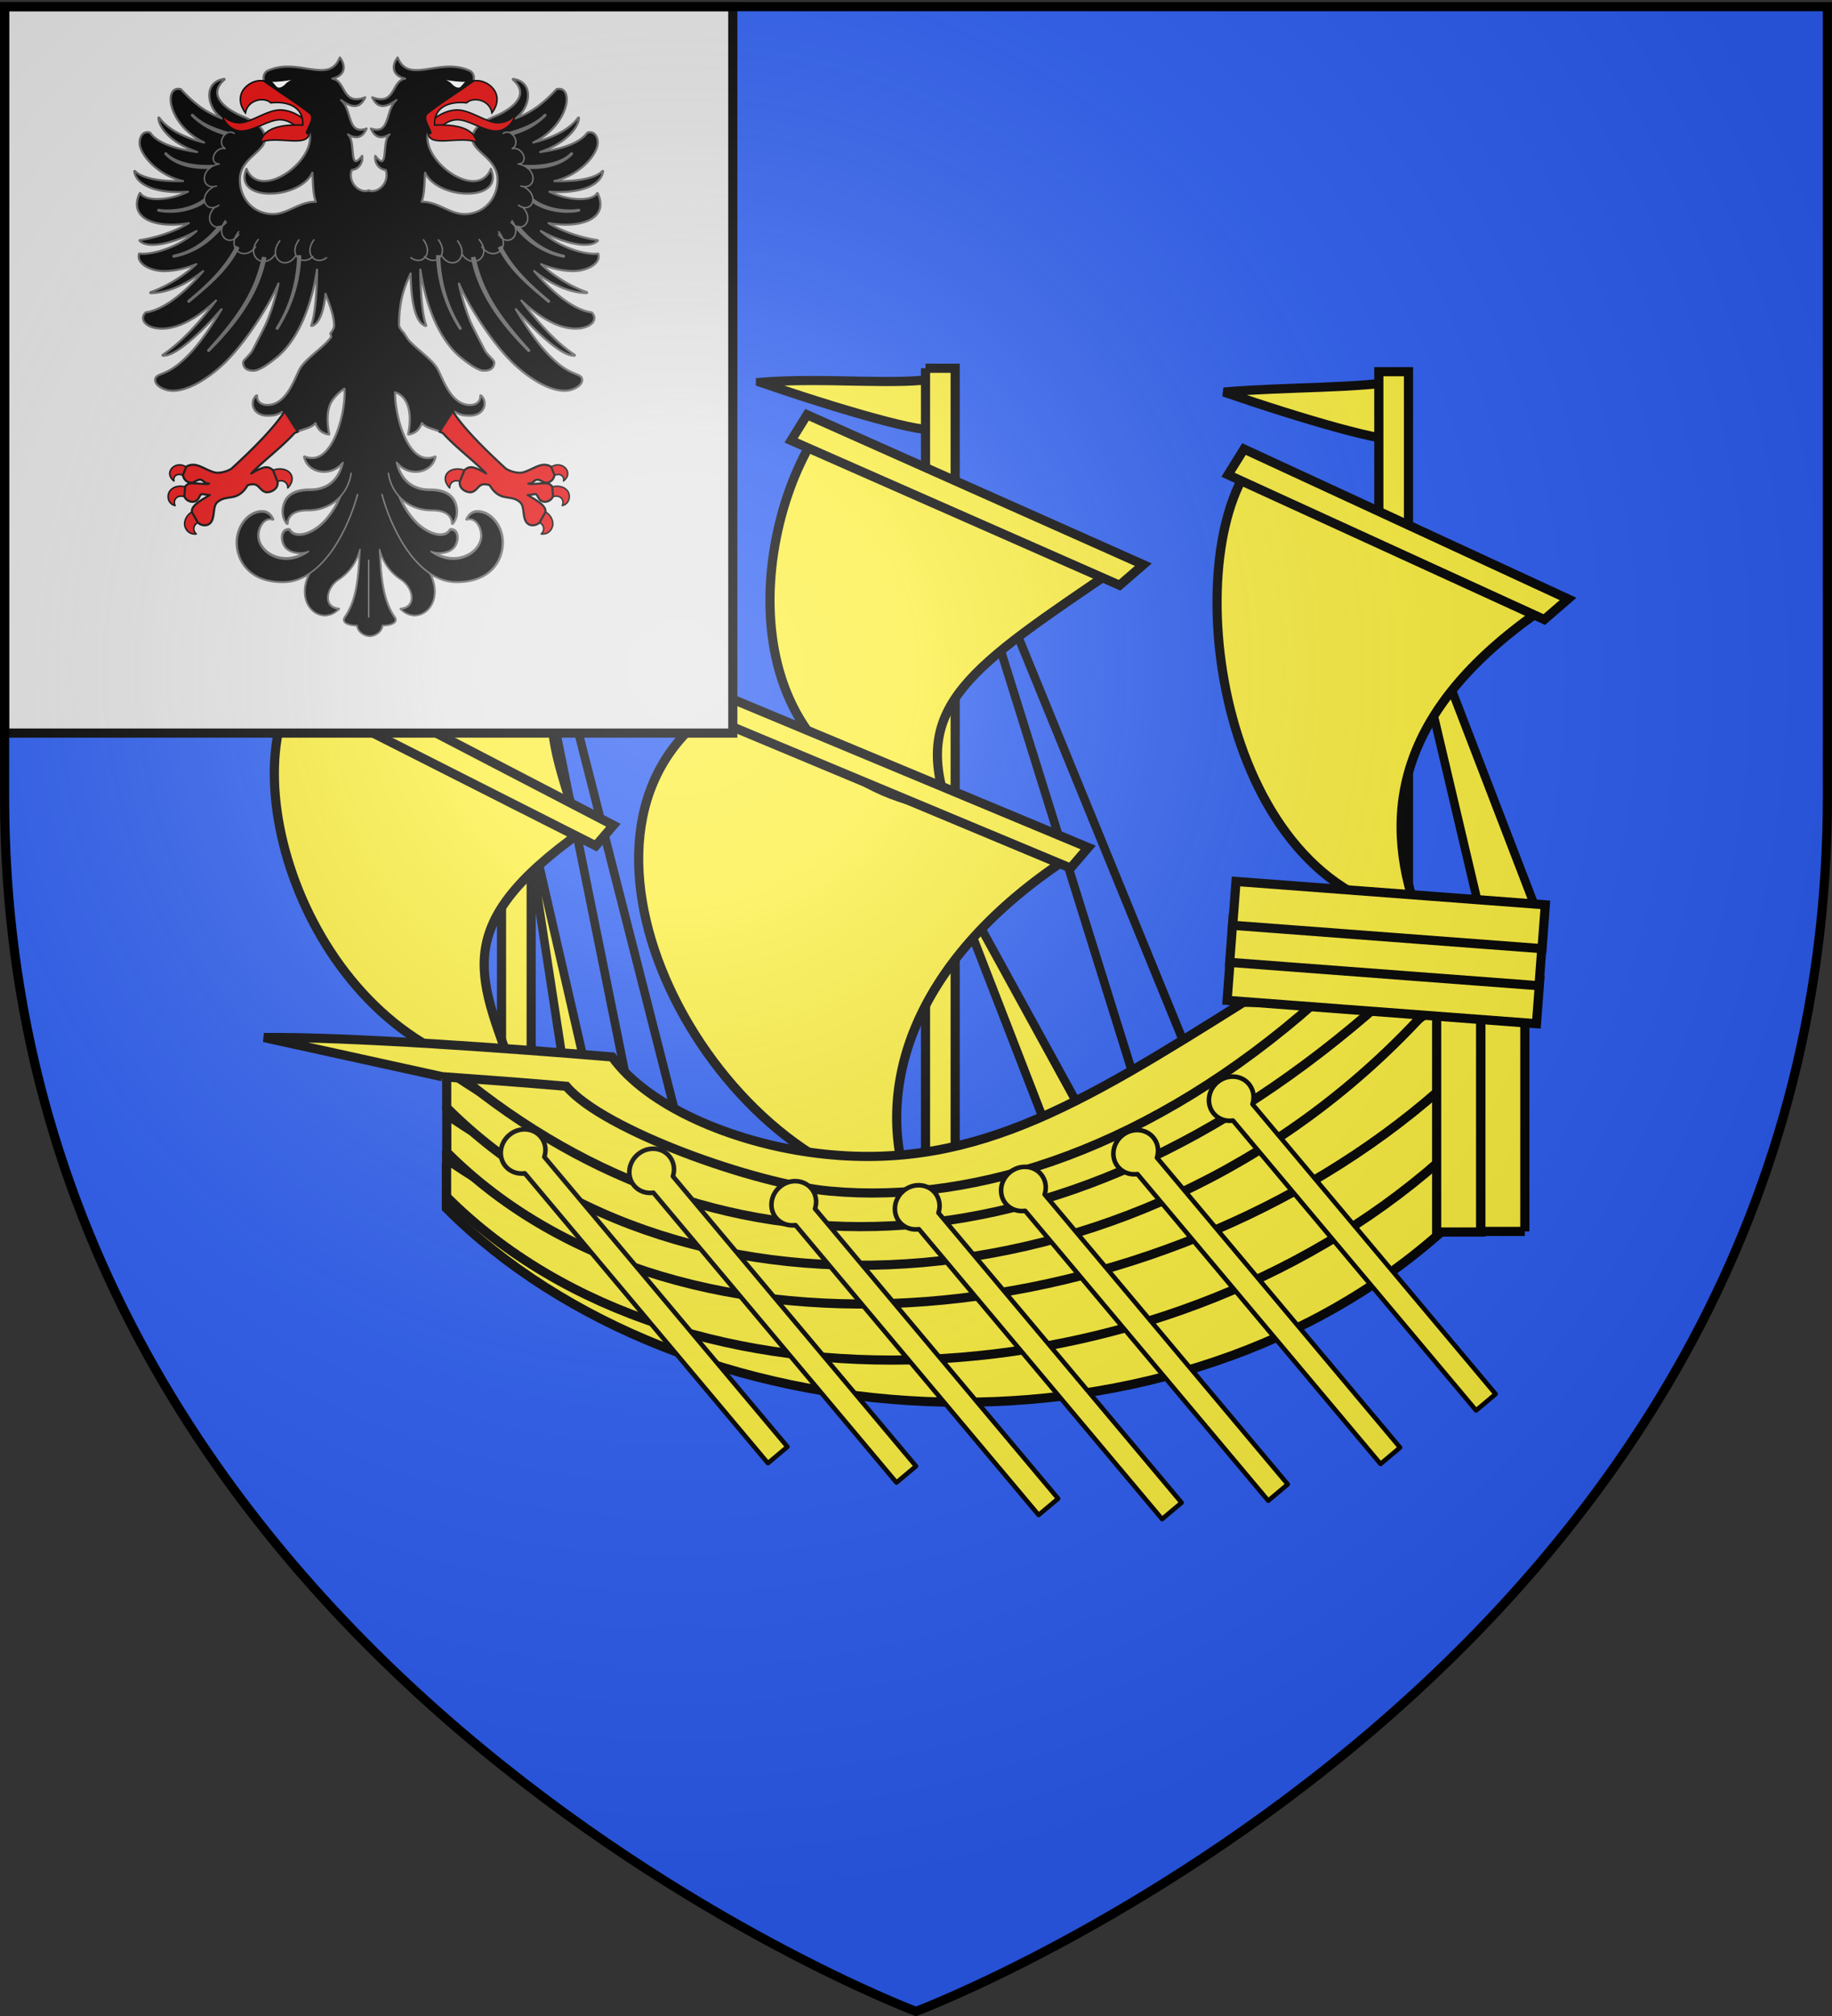 <svg xmlns="http://www.w3.org/2000/svg" xmlns:xlink="http://www.w3.org/1999/xlink" width="600" height="660" version="1.0"><rect width="100%" height="100%" fill="#333333" stroke="none"/><defs><linearGradient id="b"><stop offset="0" style="stop-color:#fff;stop-opacity:.314"/><stop offset=".19" style="stop-color:#fff;stop-opacity:.251"/><stop offset=".6" style="stop-color:#6b6b6b;stop-opacity:.125"/><stop offset="1" style="stop-color:#000;stop-opacity:.125"/></linearGradient><linearGradient id="a"><stop offset="0" style="stop-color:#fd0000;stop-opacity:1"/><stop offset=".5" style="stop-color:#e77275;stop-opacity:.659"/><stop offset="1" style="stop-color:#000;stop-opacity:.323"/></linearGradient><radialGradient xlink:href="#b" id="c" cx="221.445" cy="226.331" r="300" fx="221.445" fy="226.331" gradientTransform="matrix(1.353 0 0 1.349 -77.63 -85.747)" gradientUnits="userSpaceOnUse"/></defs><g style="display:inline"><path d="M300 658.5s298.5-112.32 298.5-397.772V2.176H1.5v258.552C1.5 546.18 300 658.5 300 658.5z" style="fill:#2b5df2;fill-opacity:1;fill-rule:evenodd;stroke:none;stroke-width:1px;stroke-linecap:butt;stroke-linejoin:miter;stroke-opacity:1"/><g style="fill:#fcef3c"><path d="m380.947 213.006 76.19 186.508m-72.222-163.492 53.968 173.016m127.778-67.46-47.619-123.81 29.365 124.603M234.121 209.038l53.175 208.73m-30.952-20.635-22.223-96.825 14.286 92.857m173.016 21.429-49.206-89.683 34.127 88.095" style="fill:#fcef3c;fill-rule:evenodd;stroke:#000;stroke-width:2.8;stroke-linecap:butt;stroke-linejoin:miter;stroke-miterlimit:4;stroke-opacity:1" transform="translate(-63.925 -44.782)"/><path d="m230.947 209.832 40.476 200" style="fill:#fcef3c;fill-rule:evenodd;stroke:#000;stroke-width:2.8;stroke-linecap:butt;stroke-linejoin:miter;stroke-miterlimit:4;stroke-dasharray:none;stroke-opacity:1" transform="translate(-63.925 -44.782)"/><path d="M176.35 171.68c21.125-1.765 43.037-1.138 56.433-3.835 3.323 1.607 1.782 15.815 1.183 18.957-2.254 2.442-32.49-6.459-57.616-15.121z" style="fill:#fcef3c;fill-opacity:1;fill-rule:evenodd;stroke:#000;stroke-width:3;stroke-linecap:butt;stroke-linejoin:miter;stroke-miterlimit:4;stroke-dasharray:none;stroke-opacity:1" transform="translate(-63.925 -44.782)"/><path d="M228.174 164.782v260.724h9.714V164.782h-9.714zM312.983 169.953c21.125-1.765 45.418 1.242 58.813-1.454 3.324 1.607-.599 13.434-1.198 16.576-2.254 2.442-32.49-6.459-57.615-15.121z" style="fill:#fcef3c;fill-opacity:1;fill-rule:evenodd;stroke:#000;stroke-width:3;stroke-linecap:butt;stroke-linejoin:miter;stroke-miterlimit:4;stroke-dasharray:none;stroke-opacity:1;display:inline" transform="translate(-63.925 -44.782)"/><path d="M367.04 165.343v260.724h9.714V165.343h-9.714zM464.738 173.128c21.125-1.766 44.625-1.139 58.02-3.835 3.323 1.607.195 15.814-.405 18.957-2.253 2.442-32.49-6.46-57.615-15.122z" style="fill:#fcef3c;fill-opacity:1;fill-rule:evenodd;stroke:#000;stroke-width:3;stroke-linecap:butt;stroke-linejoin:miter;stroke-miterlimit:4;stroke-dasharray:none;stroke-opacity:1;display:inline" transform="translate(-63.925 -44.782)"/><path d="M515.506 166.465V427.19h9.714V166.465h-9.714z" style="fill:#fcef3c;fill-opacity:1;fill-rule:evenodd;stroke:#000;stroke-width:3;stroke-linecap:butt;stroke-linejoin:miter;stroke-miterlimit:4;stroke-dasharray:none;stroke-opacity:1;display:inline" transform="translate(-63.925 -44.782)"/><path d="M162.14 267.481c-24.168 33.201 5.48 120.745 70.332 129.451-12.193-33.822-22.007-50.168 26.404-82.988l-96.737-46.463zm26.5-84.899c-25.622 32.092.099 120.869 64.498 132.454-10.674-34.332-19.75-51.098 30.073-81.73l-94.572-50.724zm144.697 1.443c-24.167 33.201-32.68 115.133 41.15 125.523-12.192-33.823 7.176-46.24 55.586-79.06l-96.736-46.463zm-36.19 93.431c-58.4 41.058-.13 148.804 64.721 157.51-12.192-33.822 1.003-74.86 49.413-107.68l-114.133-49.83zm176.489-80.62c-24.167 33.202-10.233 138.703 54.618 147.41-12.192-33.823-6.292-68.127 42.118-100.947l-96.736-46.463z" style="fill:#fcef3c;fill-opacity:1;fill-rule:evenodd;stroke:#000;stroke-width:3;stroke-linecap:butt;stroke-linejoin:miter;stroke-miterlimit:4;stroke-opacity:1;display:inline" transform="translate(-63.925 -44.782)"/><path d="m157.464 270.286 101.576 51.399 5.785-6.735-102.138-53.081-5.224 8.417zm23.009-80.985L282.049 234.7l5.785-6.734-102.138-47.082-5.223 8.418zm142.543-.316 107.577 47.398 7.785-6.734-110.138-49.082-5.224 8.418zm-34.233 87.475 125.75 52.52 5.785-6.734-124.627-51.96-6.908 6.174zm177.338-76.251 103.577 47.398 7.785-6.734-106.138-49.082-5.224 8.418z" style="fill:#fcef3c;fill-opacity:1;fill-rule:evenodd;stroke:#000;stroke-width:3;stroke-linecap:butt;stroke-linejoin:miter;stroke-miterlimit:4;stroke-opacity:1;display:inline" transform="translate(-63.925 -44.782)"/><path d="M210.127 440.343c76.892 76.933 233.422 88.942 325.032 8.468v-25.536c-107.737 63.628-199.153 89.391-325.032 4.817v12.25z" style="fill:#fcef3c;fill-opacity:1;fill-rule:evenodd;stroke:#000;stroke-width:3;stroke-linecap:butt;stroke-linejoin:miter;stroke-miterlimit:4;stroke-dasharray:none;stroke-opacity:1;display:inline" transform="translate(-63.925 -44.782)"/><path d="M210.186 436.565c76.892 76.933 233.438 68.942 325.047-11.531v-25.536c-107.736 63.627-199.168 109.39-325.047 24.817v12.25z" style="fill:#fcef3c;fill-opacity:1;fill-rule:evenodd;stroke:#000;stroke-width:3;stroke-linecap:butt;stroke-linejoin:miter;stroke-miterlimit:4;stroke-dasharray:none;stroke-opacity:1" transform="translate(-63.925 -44.782)"/><path d="M210.252 421.987c76.891 76.933 233.403 60.208 325.013-20.266V373.81c-105.492 72.607-199.135 120.5-325.013 35.927v12.25z" style="fill:#fcef3c;fill-opacity:1;fill-rule:evenodd;stroke:#000;stroke-width:3;stroke-linecap:butt;stroke-linejoin:miter;stroke-miterlimit:4;stroke-dasharray:none;stroke-opacity:1;display:inline" transform="translate(-63.925 -44.782)"/><path d="M210.219 407.39c76.892 76.933 231.412 69.891 323.583-34.714H514.16c-105.492 72.607-178.062 107.037-303.941 22.463v12.25z" style="fill:#fcef3c;fill-opacity:1;fill-rule:evenodd;stroke:#000;stroke-width:3;stroke-linecap:butt;stroke-linejoin:miter;stroke-miterlimit:4;stroke-dasharray:none;stroke-opacity:1;display:inline" transform="translate(-63.925 -44.782)"/><path d="M209.49 392.811c86.433 74.689 200.547 74.1 306.748-19.843h-23.57c-107.737 67.556-165.155 67.474-256.24 20.5l-26.937-.657z" style="fill:#fcef3c;fill-opacity:1;fill-rule:evenodd;stroke:#000;stroke-width:3;stroke-linecap:butt;stroke-linejoin:miter;stroke-miterlimit:4;stroke-dasharray:none;stroke-opacity:1;display:inline" transform="translate(-63.925 -44.782)"/><path d="M208.732 397.266c20.767 1.555 19.787 1.382 40.685 3.145 12.11 14.37 61.855 32.085 86.335 34.315 48.96 4.461 105.863-14.822 158.963-61.794h-23.57c-53.868 33.778-90.106 56.259-141.8 49.13-25.847-3.564-53.313-15.091-64.928-31.259-32.38-2.7-86.508-6.671-114.049-6.35l58.364 12.813zM548.843 448.128V346.535h-14.395v101.593h14.395zM563.327 447.93V346.337h-14.395V447.93h14.395z" style="fill:#fcef3c;fill-opacity:1;fill-rule:evenodd;stroke:#000;stroke-width:3;stroke-linecap:butt;stroke-linejoin:miter;stroke-miterlimit:4;stroke-dasharray:none;stroke-opacity:1;display:inline" transform="translate(-63.925 -44.782)"/><path d="m568.21 365.573-101.305-7.65-1.084 14.354 101.305 7.65 1.084-14.354z" style="fill:#fcef3c;fill-opacity:1;fill-rule:evenodd;stroke:#000;stroke-width:3;stroke-linecap:butt;stroke-linejoin:miter;stroke-miterlimit:4;stroke-dasharray:none;stroke-opacity:1;display:inline" transform="translate(-63.925 -44.782)"/><path d="m569.046 353.138-101.304-7.65-1.084 14.355 101.304 7.65 1.084-14.355z" style="fill:#fcef3c;fill-opacity:1;fill-rule:evenodd;stroke:#000;stroke-width:3;stroke-linecap:butt;stroke-linejoin:miter;stroke-miterlimit:4;stroke-dasharray:none;stroke-opacity:1;display:inline" transform="translate(-63.925 -44.782)"/><path d="m570.038 341.003-101.304-7.65-1.084 14.355 101.304 7.65 1.084-14.355z" style="fill:#fcef3c;fill-opacity:1;fill-rule:evenodd;stroke:#000;stroke-width:3;stroke-linecap:butt;stroke-linejoin:miter;stroke-miterlimit:4;stroke-dasharray:none;stroke-opacity:1;display:inline" transform="translate(-63.925 -44.782)"/></g><path d="M1.5 2.188V240H240V2.187H1.5z" style="fill:#e6e6e6;fill-opacity:1;fill-rule:evenodd;stroke:#000;stroke-width:3;stroke-linecap:butt;stroke-linejoin:miter;stroke-miterlimit:4;stroke-dasharray:none;stroke-opacity:1;display:inline"/><path d="M66.594 9c-3.666 9.12-13.874-.42-23.906 4.469-2.095 1.738-.474 4.02-.438 6.219 3.507 2.092 7.726 3.72 11.25 5.78l1.938 9.22 1.28-.75c1.769 9.28-16.362 22.167-20.687 11.5-4.668 10.958 17.358 10.249 21.563 1.25.26 2.78.09 6.596 1.125 9.53h-.157c-2.675 0-4.95 1.028-7.156 2.032-2.205 1.004-4.337 2-6.718 2-6.416 0-10.844-5.127-10.844-11.219 0-3.543 2.038-5.79 4.093-7.718 1.028-.965 2.06-1.865 2.844-2.782.785-.917 1.313-1.877 1.313-3 0-1.716-.866-3.13-2.219-4.312-1.353-1.183-3.183-2.149-5.156-2.969-2.72-1.13-5.694-2.885-7.219-4.969-.763-1.042-1.174-2.141-1.031-3.312.142-1.171.836-2.429 2.312-3.719a.15.15 0 0 0 .032-.031.15.15 0 0 0 .03-.063.15.15 0 0 0 0-.031.15.15 0 0 0-.03-.063.15.15 0 0 0-.032-.03.15.15 0 0 0-.031-.032.15.15 0 0 0-.031 0 .15.15 0 0 0-.032 0 .15.15 0 0 0-.03 0c-.027.004-.037.027-.063.031-1.934.303-3.26 1.203-4 2.438-.75 1.25-.895 2.794-.594 4.375.437 2.297 1.873 4.617 4 6.093-6.064-2.245-9.93-5.755-13.469-9.562a.15.15 0 0 0-.062-.031.15.15 0 0 0-.031 0c-.803-.187-1.472-.101-2 .25-.529.35-.904.95-1.094 1.687-.381 1.475-.08 3.577.937 5.844 1.522 3.394 4.677 7.172 9.844 9.688-6.33-1.483-11.977-4.327-14.656-8.094a.15.15 0 0 0-.032-.032.15.15 0 0 0-.03-.03.15.15 0 0 0-.032 0 .15.15 0 0 0-.031 0 .15.15 0 0 0-.032 0 .15.15 0 0 0-.03 0 .15.15 0 0 0-.032 0 .15.15 0 0 0-.031.062.15.15 0 0 0-.032.031.15.15 0 0 0 0 .031c0 .023.032.07.032.094.003 1.239.933 3.461 3.437 5.813 1.985 1.864 4.97 3.773 9.219 5.25-2.396-.336-4.731-.778-6.844-1.376-3.804-1.076-6.924-2.66-8.531-4.906a.15.15 0 0 0-.031-.031.15.15 0 0 0-.032 0 .15.15 0 0 0 0-.031c-.686-.226-1.282-.19-1.78.031-.5.222-.89.65-1.157 1.156-.534 1.013-.621 2.406-.219 3.657.857 2.661 3.522 5.86 7.282 8.218a21.654 21.654 0 0 0 6.687 2.782 52.47 52.47 0 0 1-5.906-.126c-4.103-.333-8.02-1.27-9.813-3.124a.15.15 0 0 0-.031-.032.15.15 0 0 0-.031 0 .15.15 0 0 0-.031 0 .15.15 0 0 0-.032 0 .15.15 0 0 0-.031 0 .15.15 0 0 0-.031 0 .15.15 0 0 0-.031.032.15.15 0 0 0-.032.062.15.15 0 0 0 0 .031.15.15 0 0 0 0 .032c.005.032.026.06.031.093.42 2.51 2.73 4.505 6.5 5.625 2.878.856 6.606 1.218 11.032.907-2.546 1.208-5.156 1.946-7.5 2.25-1.991.257-3.776.215-5.188-.094-1.411-.31-2.437-.872-2.875-1.625a.15.15 0 0 0-.031-.032.15.15 0 0 0-.031-.03.15.15 0 0 0-.063-.032.15.15 0 0 0-.062.031.15.15 0 0 0-.032 0 .15.15 0 0 0-.03.032.15.15 0 0 0 0 .03c-1.264 2.738-1.108 4.938.03 6.563 1.139 1.625 3.224 2.665 5.782 3.219 3.012.652 6.693.608 10.281-.031-5.993 3.632-13.17 5.163-16 5.562a.15.15 0 0 0-.031 0 .15.15 0 0 0-.032.031.15.15 0 0 0-.03.032.15.15 0 0 0-.032.031.15.15 0 0 0 0 .031.15.15 0 0 0 0 .031.15.15 0 0 0 0 .032.15.15 0 0 0 .031.031.15.15 0 0 0 .032.031C2.099 70.061 3.866 70.4 6 70.281c2.133-.119 4.615-.717 7.094-1.562 2.3-.785 4.589-1.808 6.562-2.906-2.7 2.39-5.653 4.102-8.437 5.28C6.799 72.966 2.784 73.477 1 73.188a.15.15 0 0 0-.031 0 .15.15 0 0 0-.031 0 .15.15 0 0 0-.063.032.15.15 0 0 0-.031.031.15.15 0 0 0 0 .031c-.236.782-.13 1.532.25 2.219.379.687 1.024 1.303 1.843 1.813 1.64 1.018 4.014 1.648 6.532 1.593 3.166-.069 6.771-.863 10.094-2.25-4.7 4.503-10.855 7.758-14.938 9.156a.15.15 0 0 0-.031.032.15.15 0 0 0-.032.031.15.15 0 0 0 0 .031.15.15 0 0 0-.03.031.15.15 0 0 0 0 .032.15.15 0 0 0 0 .031.15.15 0 0 0 .03.063.15.15 0 0 0 .032.03.15.15 0 0 0 .031 0 .15.15 0 0 0 .031.032.15.15 0 0 0 .032 0h.03c6.284-.175 12.35-3.464 17.095-7.188-1.162 1.372-2.389 2.754-3.688 4.063-4.764 4.798-10.291 8.794-15.094 9.438a.15.15 0 0 0-.062.03.15.15 0 0 0 0 .032c-.564.551-.848 1.168-.844 1.781.004.613.278 1.205.781 1.719 1.007 1.028 2.903 1.75 5.406 1.75 6.016 0 12.357-4.135 17.72-9.188-4.854 6.485-11.145 13.601-17.438 17.782a.15.15 0 0 0-.031.031.15.15 0 0 0-.032.063.15.15 0 0 0 0 .03.15.15 0 0 0 0 .032.15.15 0 0 0 .031.031.15.15 0 0 0 0 .031.15.15 0 0 0 .032.032.15.15 0 0 0 .062.031.15.15 0 0 0 .031 0c.028.001.066-.032.094-.031 1.576.028 3.616-.965 5.969-2.656 2.395-1.722 5.101-4.144 7.844-6.907a135.634 135.634 0 0 0 5.25-5.625c-4.606 7.785-9.067 13.972-14.219 18.094-2.275 1.82-4.117 2.567-5.406 3.094-.645.263-1.134.455-1.5.75a1.538 1.538 0 0 0-.594 1.25c0 .909.721 1.757 1.781 2.406 1.06.649 2.475 1.094 3.969 1.094 4.893 0 10.869-3.548 16.063-8.25 4.09-3.703 8.79-9.793 12.718-16.063C42.965 90.097 45.01 86.364 46.5 83c-1.087 5.318-2.91 10.752-4.438 13.906-1.024 2.117-3.143 6.166-4.062 7.938-.359.691-1.105 1.502-1.781 2.219-.339.358-.67.671-.907.968-.236.297-.406.554-.406.813 0 .697.22 1.4.782 1.906.561.506 1.448.81 2.75.75.75 0 1.74-.386 2.968-1.094 1.228-.707 2.674-1.762 4.375-3.125 5.135-4.11 10.916-13.016 13.344-28.844-.001 2.794-.113 6.01-.344 9-.302 3.924-.827 7.482-1.562 9.22a.15.15 0 0 0 0 .03.15.15 0 0 0 0 .032.15.15 0 0 0 0 .031.15.15 0 0 0 .031.063.15.15 0 0 0 .031.03.15.15 0 0 0 .032 0 .15.15 0 0 0 .03.032.15.15 0 0 0 .032 0 .15.15 0 0 0 .031 0c1.268-.348 2.212-1.568 2.907-3.219.694-1.65 1.158-3.77 1.468-6.031.059-.425.078-.85.125-1.281 1.472 3.812 2.813 7.443 2.813 10.406 0 .772-.462 1.637-1.219 2.563l.281 1.124c-.168.263-.37.508-.593.782-.758.925-1.797 1.9-2.938 2.906-2.281 2.01-4.953 4.131-6.406 6.219-.457.656-.94 1.744-1.532 3.031-.592 1.287-1.277 2.764-2.124 4.156-1.696 2.785-3.986 5.219-7.313 5.219-1.126 0-1.993-.314-2.563-.844-.57-.53-.861-1.278-.812-2.125a.15.15 0 0 0 0-.031.15.15 0 0 0 0-.031.15.15 0 0 0-.031-.031.15.15 0 0 0-.032-.032.15.15 0 0 0-.062-.031.15.15 0 0 0-.031 0 .15.15 0 0 0-.032 0 .15.15 0 0 0-.03.031.15.15 0 0 0-.032 0c-1.124.954-1.474 2.591-.906 4 .567 1.41 2.076 2.594 4.656 2.594 2.09 0 3.114-.292 4.657-1.204l4.313 6.688c.59-.196 2.095-.792 2.843-1.015 1.42-.424 2.91-.975 3.812-2.031.17.437.36.86.594 1.25.756 1.262 1.914 2.212 3.75 2.468a.15.15 0 0 0 .031 0 .15.15 0 0 0 .031 0 .15.15 0 0 0 .063-.031.15.15 0 0 0 .031-.031.15.15 0 0 0 0-.031.15.15 0 0 0 0-.032.15.15 0 0 0 0-.031.15.15 0 0 0 0-.031c-.842-4.005-.646-7.223.25-9.563.687-1.793 2.902-4.104 4.719-5.25.142 1.314.075 3.174-.219 5.344-.372 2.748-1.077 5.901-2.156 8.75-1.08 2.849-2.513 5.397-4.281 6.969-1.77 1.572-3.874 2.168-6.344 1.156a.15.15 0 0 0-.032 0 .15.15 0 0 0-.03 0 .15.15 0 0 0-.032 0 .15.15 0 0 0-.031.031.15.15 0 0 0-.032 0 .15.15 0 0 0 0 .031.15.15 0 0 0-.03.032.15.15 0 0 0 0 .031.15.15 0 0 0 0 .031.15.15 0 0 0 0 .031c.778 3.185 3.624 4.813 6.5 4.813 2.39 0 4.35-1.014 5.874-2.625.05-.053.107-.102.156-.156-.344 1.51-1.025 3.33-2.28 4.906-1.636 2.054-4.25 3.688-8.438 3.688-2.95 0-5.795.615-7.469 2.75-.712.907-1.266 2.333-1.375 3.875-.11 1.541.236 3.23 1.375 4.562a.15.15 0 0 0 .063.031.15.15 0 0 0 .03 0 .15.15 0 0 0 .032 0 .15.15 0 0 0 .031 0 .15.15 0 0 0 .063-.031.15.15 0 0 0 .031-.063.15.15 0 0 0 0-.03c.076-1.281.598-2.366 1.656-3.126 1.058-.76 2.675-1.187 5-1.187 4.023 0 7.681-1.494 10.313-4.094-.965 2.35-2.52 4.886-4.375 7.031-1.994 2.306-4.528 3.984-6.782 4.656-1.126.337-2.179.392-3.062.188-.883-.204-1.591-.674-2.063-1.5a.15.15 0 0 0-.03-.031.15.15 0 0 0-.032-.031.15.15 0 0 0-.031 0 .15.15 0 0 0-.032 0c-.76-.092-1.352.143-1.75.593-.397.45-.61 1.085-.656 1.781-.09 1.394.446 3.033 1.532 3.97.921.794 2.241 1.256 3.562 1.405 1.039.118 1.985-.117 2.875-.375-7.634 5.02-15.688.117-15.688-5.406 0-1.257.463-2.793 1.282-3.875.818-1.082 1.95-1.717 3.375-1.281a.15.15 0 0 0 .031.031.15.15 0 0 0 .031 0 .15.15 0 0 0 .032-.031.15.15 0 0 0 .03 0 .15.15 0 0 0 .032-.031.15.15 0 0 0 .031-.031.15.15 0 0 0 0-.032.15.15 0 0 0 0-.031.15.15 0 0 0 0-.031.15.15 0 0 0 0-.031c-.017-.042-.075-.054-.093-.094-.619-1.364-1.8-2.469-3.5-2.469-2.315 0-4.429 1.263-5.938 3.156-1.51 1.894-2.438 4.441-2.438 7.031 0 3.195 1.114 6.443 3.563 8.907 2.449 2.464 6.25 4.125 11.563 4.125 3.212 0 6.106-1.07 8.718-2.781-5.046 10.178 3.861 17.326 9.657 11.53-5.493-.555-4.195-6.964-.22-9.593 3.935-2.602 6.064-6.061 7.094-9.906-.434 8.474-.861 16.417-4.906 22.187-1.212 1.73 1.107 2.688 4 2.688.058 1.829 2.116 3.469 4.125 3.469 2.01 0 4.068-1.64 4.125-3.47 2.894 0 5.212-.957 4-2.687-4.044-5.77-4.471-13.713-4.906-22.187 1.03 3.845 3.16 7.304 7.094 9.906 3.976 2.629 5.274 9.038-.219 9.594 5.795 5.795 14.703-1.353 9.656-11.531 2.615 1.716 5.533 2.78 8.75 2.78 5.312 0 9.114-1.66 11.563-4.124 2.448-2.464 3.531-5.712 3.531-8.906 0-2.59-.928-5.138-2.438-7.032-1.509-1.893-3.591-3.156-5.906-3.156-1.7 0-2.881 1.105-3.5 2.469-.018.04-.076.052-.094.094a.15.15 0 0 0-.03.03.15.15 0 0 0 0 .032.15.15 0 0 0 0 .031.15.15 0 0 0 .03.031.15.15 0 0 0 0 .032.15.15 0 0 0 .032.031.15.15 0 0 0 .031 0 .15.15 0 0 0 .063.031.15.15 0 0 0 .03-.031c1.425-.436 2.589.199 3.407 1.281.818 1.082 1.281 2.618 1.281 3.875 0 5.524-8.083 10.432-15.719 5.406.896.265 1.857.495 2.907.375 1.32-.15 2.61-.611 3.531-1.406 1.086-.936 1.621-2.575 1.531-3.969-.045-.696-.227-1.33-.625-1.78-.398-.451-1.02-.686-1.781-.595a.15.15 0 0 0-.031 0 .15.15 0 0 0-.031.032.15.15 0 0 0-.032.031c-.47.826-1.18 1.296-2.062 1.5-.883.204-1.936.149-3.063-.188-2.253-.672-4.787-2.35-6.781-4.656-1.855-2.145-3.41-4.682-4.375-7.031 2.631 2.6 6.29 4.094 10.313 4.094 2.325 0 3.941.427 5 1.187 1.058.76 1.58 1.845 1.656 3.125a.15.15 0 0 0 0 .031.15.15 0 0 0 0 .032.15.15 0 0 0 .031.031.15.15 0 0 0 .031.031.15.15 0 0 0 .031 0 .15.15 0 0 0 .032 0 .15.15 0 0 0 .031 0 .15.15 0 0 0 .031 0 .15.15 0 0 0 .031-.031.15.15 0 0 0 .032 0c1.139-1.332 1.484-3.02 1.375-4.563-.11-1.541-.663-2.967-1.375-3.875-1.675-2.134-4.52-2.75-7.469-2.75-4.188 0-6.802-1.633-8.438-3.687-1.255-1.577-1.937-3.396-2.28-4.906.048.054.106.103.156.156 1.523 1.61 3.483 2.625 5.874 2.625 2.876 0 5.722-1.628 6.5-4.813a.15.15 0 0 0 0-.03.15.15 0 0 0 0-.032.15.15 0 0 0 0-.031.15.15 0 0 0-.03-.031.15.15 0 0 0-.032-.032.15.15 0 0 0-.031-.031.15.15 0 0 0-.031 0 .15.15 0 0 0-.032 0 .15.15 0 0 0-.031 0 .15.15 0 0 0-.031 0c-2.47 1.012-4.544.416-6.313-1.156-1.769-1.572-3.202-4.12-4.281-6.969-1.079-2.849-1.784-6.002-2.156-8.75-.215-1.584-.302-2.986-.281-4.156 1.753.551 3.202 1.899 4.03 4.062.896 2.34 1.093 5.558.25 9.563a.15.15 0 0 0 0 .031.15.15 0 0 0 0 .031.15.15 0 0 0 0 .031.15.15 0 0 0 0 .032.15.15 0 0 0 .032.031.15.15 0 0 0 .063.031.15.15 0 0 0 .03 0 .15.15 0 0 0 .032 0c1.835-.256 2.994-1.206 3.75-2.469.234-.39.424-.812.594-1.25.901 1.057 2.392 1.608 3.812 2.032.748.223 2.12.788 2.71.984l4.312-6.687c1.543.91 2.7 1.234 4.79 1.234 2.581 0 4.09-1.185 4.657-2.594.568-1.409.217-3.046-.906-4a.15.15 0 0 0-.031 0 .15.15 0 0 0-.032-.031.15.15 0 0 0-.031 0 .15.15 0 0 0-.031 0 .15.15 0 0 0-.063.031.15.15 0 0 0-.031.031.15.15 0 0 0-.031.032.15.15 0 0 0 0 .031.15.15 0 0 0 0 .031c.05.847-.243 1.596-.813 2.125-.57.53-1.436.844-2.562.844-3.327 0-5.617-2.434-7.313-5.219-.847-1.392-1.533-2.869-2.125-4.156-.592-1.287-1.074-2.375-1.531-3.031-1.454-2.088-4.125-4.209-6.406-6.219-1.14-1.005-2.18-1.98-2.938-2.906l-1.375-2.125C86.575 98.144 86 97.256 86 96.5c0-6.341.996-10.909 3.781-16.813.046 2.483.164 5.263.531 7.938.31 2.26.775 4.38 1.47 6.031.694 1.65 1.638 2.87 2.906 3.219a.15.15 0 0 0 .03 0 .15.15 0 0 0 .032 0 .15.15 0 0 0 .031-.031.15.15 0 0 0 .031 0 .15.15 0 0 0 .032-.031.15.15 0 0 0 .031-.063.15.15 0 0 0 0-.031.15.15 0 0 0 0-.031.15.15 0 0 0 0-.032c-.735-1.737-1.26-5.295-1.563-9.219-.23-2.99-.342-6.206-.343-9 2.428 15.828 8.21 24.734 13.344 28.844 1.701 1.363 3.146 2.418 4.374 3.125 1.229.708 2.219 1.094 2.97 1.094 1.3.06 2.188-.244 2.75-.75.56-.506.78-1.209.78-1.906 0-.259-.17-.516-.406-.813-.236-.297-.568-.61-.906-.969-.677-.716-1.423-1.527-1.781-2.218-.919-1.772-3.038-5.82-4.063-7.938-1.527-3.154-3.35-8.588-4.437-13.906 1.49 3.364 3.535 7.097 5.844 10.781 3.927 6.27 8.629 12.36 12.718 16.063 5.194 4.702 11.17 8.25 16.063 8.25 1.493 0 2.908-.445 3.969-1.094 1.06-.649 1.78-1.497 1.78-2.406 0-.545-.227-.955-.593-1.25-.366-.295-.855-.487-1.5-.75-1.29-.527-3.131-1.274-5.406-3.094-5.152-4.122-9.613-10.31-14.219-18.094a135.627 135.627 0 0 0 5.25 5.625c2.743 2.763 5.449 5.185 7.844 6.906 2.353 1.692 4.392 2.685 5.969 2.657.028 0 .065.032.093.031a.15.15 0 0 0 .031 0 .15.15 0 0 0 .063-.031.15.15 0 0 0 .031-.031.15.15 0 0 0 0-.032.15.15 0 0 0 .031-.031.15.15 0 0 0 0-.031.15.15 0 0 0 0-.031.15.15 0 0 0-.03-.063.15.15 0 0 0-.032-.031c-6.293-4.181-12.584-11.297-17.438-17.781 5.363 5.052 11.704 9.187 17.72 9.187 2.503 0 4.4-.722 5.405-1.75.504-.514.777-1.106.782-1.719.004-.613-.28-1.23-.844-1.781a.15.15 0 0 0 0-.031.15.15 0 0 0-.063-.031c-4.802-.644-10.33-4.64-15.093-9.438-1.3-1.309-2.526-2.691-3.688-4.063 4.745 3.724 10.81 7.013 17.094 7.188h.031a.15.15 0 0 0 .031 0 .15.15 0 0 0 .032-.031.15.15 0 0 0 .031 0 .15.15 0 0 0 .031-.031.15.15 0 0 0 .031-.063.15.15 0 0 0 0-.031.15.15 0 0 0 0-.031.15.15 0 0 0-.03-.032.15.15 0 0 0 0-.031.15.15 0 0 0-.032-.031.15.15 0 0 0-.031-.031c-4.083-1.4-10.238-4.654-14.938-9.157 3.322 1.387 6.928 2.181 10.094 2.25 2.517.055 4.893-.575 6.531-1.594.82-.509 1.465-1.125 1.844-1.812s.486-1.437.25-2.219a.15.15 0 0 0 0-.031.15.15 0 0 0-.031-.031.15.15 0 0 0-.063-.031.15.15 0 0 0-.031 0 .15.15 0 0 0-.031 0c-1.784.288-5.8-.223-10.219-2.094-2.784-1.179-5.737-2.892-8.438-5.281A41.017 41.017 0 0 0 139 68.719c2.479.845 4.96 1.443 7.094 1.562 2.133.119 3.901-.22 4.937-1.25a.15.15 0 0 0 .031-.031.15.15 0 0 0 .032-.031.15.15 0 0 0 0-.031.15.15 0 0 0 0-.032.15.15 0 0 0 0-.031.15.15 0 0 0-.031-.031.15.15 0 0 0-.032-.031.15.15 0 0 0-.031-.032.15.15 0 0 0-.031 0c-2.83-.399-10.007-1.93-16-5.562 3.587.639 7.269.683 10.281.031 2.557-.554 4.643-1.594 5.781-3.219 1.139-1.625 1.295-3.825.031-6.562a.15.15 0 0 0 0-.032.15.15 0 0 0-.03-.03.15.15 0 0 0-.032 0 .15.15 0 0 0-.063-.032.15.15 0 0 0-.062.031.15.15 0 0 0-.031.032.15.15 0 0 0-.031.03c-.438.754-1.464 1.317-2.875 1.626-1.412.309-3.197.351-5.188.093-2.345-.303-4.955-1.04-7.5-2.25 4.425.312 8.154-.05 11.031-.906 3.77-1.12 6.08-3.114 6.5-5.625.006-.033.027-.06.031-.093a.15.15 0 0 0 0-.032.15.15 0 0 0 0-.031.15.15 0 0 0-.03-.063.15.15 0 0 0-.032-.03.15.15 0 0 0-.031 0 .15.15 0 0 0-.031 0 .15.15 0 0 0-.032 0 .15.15 0 0 0-.031 0 .15.15 0 0 0-.031 0 .15.15 0 0 0-.031.03c-1.793 1.854-5.71 2.792-9.813 3.126a52.47 52.47 0 0 1-5.906.124 21.654 21.654 0 0 0 6.687-2.78c3.76-2.358 6.425-5.558 7.281-8.22.403-1.25.315-2.643-.218-3.656-.267-.506-.658-.934-1.156-1.156-.5-.222-1.095-.257-1.782-.031a.15.15 0 0 0 0 .031.15.15 0 0 0-.031 0 .15.15 0 0 0-.031.031c-1.607 2.246-4.727 3.83-8.531 4.907-2.113.597-4.448 1.04-6.844 1.374 4.248-1.476 7.233-3.385 9.219-5.25 2.503-2.351 3.433-4.573 3.437-5.812 0-.024.032-.07.031-.094a.15.15 0 0 0 0-.031.15.15 0 0 0-.031-.031.15.15 0 0 0-.031-.063.15.15 0 0 0-.031 0 .15.15 0 0 0-.032 0 .15.15 0 0 0-.031 0 .15.15 0 0 0-.031 0 .15.15 0 0 0-.031 0 .15.15 0 0 0-.032.032.15.15 0 0 0-.031.03c-2.68 3.768-8.327 6.612-14.656 8.095 5.167-2.516 8.321-6.294 9.844-9.688 1.016-2.267 1.318-4.369.937-5.844-.19-.737-.565-1.336-1.094-1.687-.528-.351-1.197-.437-2-.25a.15.15 0 0 0-.031 0 .15.15 0 0 0-.063.031c-3.538 3.807-7.404 7.317-13.468 9.563 2.126-1.477 3.563-3.797 4-6.094.3-1.58.156-3.124-.594-4.375-.74-1.235-2.066-2.135-4-2.438-.026-.004-.036-.027-.063-.031a.15.15 0 0 0-.03 0 .15.15 0 0 0-.032 0 .15.15 0 0 0-.031 0 .15.15 0 0 0-.031.031.15.15 0 0 0-.032.032.15.15 0 0 0-.031.062.15.15 0 0 0 0 .031.15.15 0 0 0 .031.063.15.15 0 0 0 .031.031c1.477 1.29 2.17 2.548 2.313 3.719.142 1.17-.269 2.27-1.031 3.312-1.525 2.084-4.5 3.839-7.219 4.969-1.973.82-3.803 1.786-5.156 2.969-1.354 1.183-2.219 2.596-2.219 4.312 0 1.123.528 2.083 1.313 3 .784.917 1.816 1.817 2.843 2.782 2.056 1.928 4.094 4.175 4.094 7.718 0 6.092-4.428 11.219-10.844 11.219-2.381 0-4.513-.996-6.719-2-2.205-1.004-4.48-2.031-7.156-2.031h-.125c1.035-2.935.865-6.75 1.125-9.532 4.205 9 26.2 9.709 21.531-1.25-4.324 10.668-22.424-2.22-20.656-11.5l1.281.75 1.938-9.218c3.524-2.06 7.743-3.69 11.25-5.782.036-2.198 1.657-4.48-.438-6.218C99.406 8.58 89.198 18.12 85.531 9c-1.65 2.057-2.42 5.684 2.438 6.906-4.545.713-3.043 9.025-10.75 6.125 1.625 3.533 4.122 3.66 7.906.907-3.712 3.053-1.872 11.636-8.344 9.312 1.413 3.333 3.762 3.33 6.063 1.938-2.668 2.118-.087 12.879-4.625 7-.344 2.253 1.096 4.39 3.406 4.624 1.382 3.978-2.39 7.709-5.438 6.782V52.5c-.041.017-.082.016-.124.031-.05-.017-.108-.011-.157-.031v.094c-3.045.91-6.786-2.81-5.406-6.782 2.31-.234 3.75-2.37 3.406-4.624-4.538 5.879-1.957-4.882-4.625-7 2.301 1.393 4.65 1.395 6.063-1.938-6.472 2.324-4.632-6.259-8.344-9.313 3.784 2.754 6.28 2.627 7.906-.906-7.707 2.9-6.205-5.412-10.75-6.125 4.859-1.222 4.088-4.849 2.438-6.906z" style="fill:#000;fill-opacity:1;fill-rule:nonzero;stroke:#646465;stroke-width:.7;stroke-linecap:round;stroke-linejoin:round;stroke-miterlimit:4;stroke-dasharray:none;stroke-dashoffset:0;stroke-opacity:1" transform="translate(44.703 9.835)"/><path d="M16.185 142.369c-2.566.104-4.529 3.027-1.719 5.25-.403-1.727 1.498-2.948 3.532-1.438.83-.348 1.403-1.944.812-2.843-.833-.722-1.77-1.004-2.625-.969zm124.156 0c-.855-.035-1.79.247-2.625.969-.59.9-.017 2.495.813 2.843 2.033-1.51 3.934-.29 3.531 1.438 2.81-2.223.847-5.146-1.719-5.25zm-91.656 1.344a5.78 5.78 0 0 0-2.25.625c-1.34 1.27-.785 3.666 1 4.312 1.578-2.027 4.422-1.029 4.313 1.25 2.022-2.137 1.651-4.159.343-5.25-.86-.717-2.115-1.031-3.406-.937zm58.375 0c-1.015.058-1.968.363-2.656.937-1.308 1.091-1.647 3.113.375 5.25-.109-2.279 2.735-3.277 4.312-1.25 1.785-.646 2.34-3.041 1-4.312-.931-.487-2.016-.684-3.03-.625zm-90.375 5.625c-.202-.005-.402.016-.594.031-1.276.1-2.304.66-2.968 1.562-1.01 1.371-.755 4.157 1.718 4.75-.898-1.937.892-3.967 3.657-2.687.892-.615 1.041-2.398.125-3.313-.68-.21-1.33-.33-1.938-.343zm122.938.031a7.175 7.175 0 0 0-1.719.312c-.916.915-.767 2.698.125 3.313 2.765-1.28 4.524.75 3.625 2.687 2.473-.593 2.76-3.379 1.75-4.75-.797-1.082-2.143-1.66-3.781-1.562zm-118.219 7.906c-1.988.684-3.324 2.399-3.438 4.188-.107 1.7 1.308 3.81 3.813 3.5-1.73-1.488-.494-4.218 2.062-3.969.76-1.74-.593-3.817-2.437-3.719zm113.719 0c-1.844-.098-3.197 1.98-2.438 3.719 2.557-.249 3.792 2.48 2.063 3.969 2.504.31 3.92-1.8 3.812-3.5-.113-1.789-1.45-3.504-3.437-4.188z" style="fill:#e20909;fill-opacity:1;fill-rule:nonzero;stroke:#000;stroke-width:.5;stroke-linecap:round;stroke-linejoin:round;stroke-miterlimit:4;stroke-dasharray:none;stroke-dashoffset:0;stroke-opacity:1" transform="translate(42.499 9.835)"/><path d="M84.492 132.884v19.5" style="fill:#f8e504;fill-opacity:1;fill-rule:nonzero;stroke:#000;stroke-width:.5;stroke-linecap:round;stroke-linejoin:round;stroke-miterlimit:4;stroke-dasharray:none;stroke-dashoffset:0;stroke-opacity:1" transform="translate(36.611 -1.347)"/><path d="M72.932 179.625a107.35 107.35 0 0 0-3.69 3.54c-13.061 13.061-1.741 24.492 5.156 17.594-5.492-.556-4.194-6.965-.219-9.594 3.935-2.601 6.064-6.061 7.094-9.906-.435 8.475-.862 16.418-4.906 22.188-1.212 1.729 1.106 2.687 4 2.687.057 1.83 2.116 3.469 4.125 3.469 2.01 0 4.067-1.64 4.125-3.469 2.893 0 5.212-.958 4-2.687-4.045-5.77-4.472-13.713-4.906-22.188 1.03 3.845 3.159 7.305 7.093 9.906 3.976 2.63 5.274 9.038-.218 9.594 6.897 6.898 18.217-4.533 5.156-17.594a104.849 104.849 0 0 0-3.886-3.716" style="fill:#000;fill-opacity:1;fill-rule:nonzero;stroke:#646465;stroke-width:.5;stroke-linecap:round;stroke-linejoin:round;stroke-miterlimit:4;stroke-dasharray:none;stroke-dashoffset:0;stroke-opacity:1" transform="translate(36.611 -1.347)"/><path d="M75.684 160.875c-.343 3.06-2.527 7.326-5.405 10.655-4.022 4.652-10.187 6.78-12.152 3.335-2.883-.346-2.827 4.317-.752 6.107 1.78 1.534 5.11 1.797 7.05.915-7.887 5.778-16.56.639-16.56-5.183 0-2.586 1.884-6.205 4.856-5.295-.582-1.38-1.777-2.458-3.465-2.458-4.52 0-8.21 4.91-8.21 10.017 0 6.32 4.391 12.893 14.953 12.893 13.503 0 21.795-18.49 24.478-28.59M93.3 160.875c.343 3.06 2.526 7.326 5.404 10.655 4.023 4.652 10.188 6.78 12.152 3.335 2.884-.346 2.828 4.317.753 6.107-1.78 1.534-5.11 1.797-7.05.915 7.886 5.778 16.56.639 16.56-5.183 0-2.586-1.885-6.205-4.856-5.295.581-1.38 1.777-2.458 3.465-2.458 4.52 0 8.21 4.91 8.21 10.017 0 6.32-4.392 12.893-14.953 12.893-13.503 0-21.795-18.49-24.479-28.59" style="fill:#000;fill-opacity:1;fill-rule:nonzero;stroke:#646465;stroke-width:.5;stroke-linecap:round;stroke-linejoin:round;stroke-miterlimit:4;stroke-dasharray:none;stroke-dashoffset:0;stroke-opacity:1" transform="translate(36.611 -1.347)"/><path d="M75.736 152.731c-.696 3.496-3.17 9.147-10.949 9.147-2.927 0-5.718.623-7.35 2.703-1.376 1.754-2.225 5.628-.007 8.221.157-2.63 2.11-4.458 6.8-4.458 7.144 0 13.086-4.672 14.157-12.04M93.239 152.683c.682 3.493 3.143 9.195 10.957 9.195 2.928 0 5.719.623 7.35 2.703 1.377 1.754 2.225 5.628.007 8.221-.156-2.63-2.11-4.458-6.8-4.458-7.143 0-13.085-4.672-14.156-12.04" style="fill:#000;fill-opacity:1;fill-rule:nonzero;stroke:#646465;stroke-width:.5;stroke-linecap:round;stroke-linejoin:round;stroke-miterlimit:4;stroke-dasharray:none;stroke-dashoffset:0;stroke-opacity:1" transform="translate(36.611 -1.347)"/><path d="M76.047 192.116v-18.504" style="fill:none;fill-opacity:1;fill-rule:nonzero;stroke:#646464;stroke-width:.5;stroke-linecap:round;stroke-linejoin:round;stroke-miterlimit:4;stroke-dasharray:none;stroke-dashoffset:0;stroke-opacity:1" transform="translate(44.703 9.835)"/><path d="M-1.711 188.69a.25.25 0 0 0-.156.093.25.25 0 0 0-.032.062.25.25 0 0 0-.03.125.25.25 0 0 0 .03.094.25.25 0 0 0 .063.063c3.071 3.043 6.52 4.892 10.75 6.125l.75-.75c-4.192-1.222-8.171-2.761-11.156-5.72a.25.25 0 0 0-.032-.03.25.25 0 0 0-.062-.032.25.25 0 0 0-.125-.03zm-8.688 12.593a.25.25 0 0 0-.156.094.25.25 0 0 0-.031.062.25.25 0 0 0-.031.094.25.25 0 0 0 .062.187c2.963 3.149 8.197 4.875 14.594 4.532l.906-.844c-6.299.338-12.327-1.058-15.125-4.031a.25.25 0 0 0-.031-.032.25.25 0 0 0-.063-.03.25.25 0 0 0-.125-.032zm12.47 15.219c-2.14 1.65-5.22 2.791-8 3.218-2.782.428-5.373.378-6.72.094a.25.25 0 0 0-.093 0 .25.25 0 0 0-.157.063.25.25 0 0 0-.062.187.25.25 0 0 0 .219.219c1.455.306 4.165.56 7 .125 2.835-.435 6.068-1.487 8-3l-.188-.906zm5.78 8.812-1.03.094c-3.616 4.461-8.28 8.075-14.626 9.437a.25.25 0 0 0-.031.032.25.25 0 0 0-.063.03.25.25 0 0 0-.094.188.25.25 0 0 0 .063.188.25.25 0 0 0 .063.031.25.25 0 0 0 .093.031.249.249 0 0 0 .094 0c6.568-1.265 11.891-5.032 15.563-9.562l-.032-.469zm4.782 6.625c-3.883 7.527-9.645 12.672-15.625 17.719a.25.25 0 0 0-.032.031.25.25 0 0 0-.062.188.25.25 0 0 0 .031.093.25.25 0 0 0 .031.063.25.25 0 0 0 .157.062.25.25 0 0 0 .125 0 .25.25 0 0 0 .062-.062c5.98-5.047 12.22-9.995 16.156-17.625l-.843-.469zm20.25 3.031c-.305 8.97-2.71 16.734-7 23.594v.031a.25.25 0 0 0-.032.125.25.25 0 0 0 .032.094c.025.056.07.1.125.125a.25.25 0 0 0 .125 0 .25.25 0 0 0 .093-.031.25.25 0 0 0 .063-.031.25.25 0 0 0 .031-.063c4.332-6.925 7.13-14.756 7.438-23.812l-.875-.032zm-11.594.563c-2.6 12.113-8.933 20.423-17.813 30.25a.25.25 0 0 0-.062.187.25.25 0 0 0 .031.094.25.25 0 0 0 .031.063.25.25 0 0 0 .094.062.25.25 0 0 0 .094 0 .25.25 0 0 0 .156-.062l.031-.032c7.085-7.149 16.023-17.414 18.47-30.437l-1.032-.125z" style="fill:#646464;fill-opacity:1;fill-rule:nonzero;stroke:#646464;stroke-width:.5;stroke-linecap:round;stroke-linejoin:round;stroke-miterlimit:4;stroke-dasharray:none;stroke-dashoffset:0;stroke-opacity:1" transform="translate(64.673 -151.215)"/><path d="M4.93 212.568c-5.003 2.982-2.135 8.758 2.074 5.843" style="fill:none;fill-opacity:1;fill-rule:nonzero;stroke:#646464;stroke-width:.5;stroke-linecap:round;stroke-linejoin:round;stroke-miterlimit:4;stroke-dasharray:none;stroke-dashoffset:0;stroke-opacity:1" transform="translate(64.673 -151.215)"/><path d="M5.648 219.035c-4.197 4.398.393 9.037 3.806 4.947" style="fill:none;fill-opacity:1;fill-rule:nonzero;stroke:#646464;stroke-width:.5;stroke-linecap:round;stroke-linejoin:round;stroke-miterlimit:4;stroke-dasharray:none;stroke-dashoffset:0;stroke-opacity:1" transform="translate(64.673 -151.215)"/><path d="M9.121 223.507c-3.588 4.908 1.568 8.909 4.418 4.41" style="fill:none;fill-opacity:1;fill-rule:nonzero;stroke:#646464;stroke-width:.5;stroke-linecap:round;stroke-linejoin:round;stroke-miterlimit:4;stroke-dasharray:none;stroke-dashoffset:0;stroke-opacity:1" transform="translate(64.673 -151.215)"/><path d="M13.493 227.075c-4.475 5.518 1.954 10.018 5.508 4.958M7.12 204.899c-6.609 1.19-6.064 8.739-.908 7.239M7.12 204.899c-3.655-.092-1.66-5.64 1.88-5.079" style="fill:none;fill-opacity:1;fill-rule:nonzero;stroke:#646464;stroke-width:.5;stroke-linecap:round;stroke-linejoin:round;stroke-miterlimit:4;stroke-dasharray:none;stroke-dashoffset:0;stroke-opacity:1" transform="translate(64.673 -151.215)"/><path d="M12.025 194.866c-2.851-1.823-5.856 3.21-3.026 4.954M19.902 229.638c-4.474 5.52 1.954 10.018 5.509 4.958" style="fill:none;fill-opacity:1;fill-rule:nonzero;stroke:#646464;stroke-width:.5;stroke-linecap:round;stroke-linejoin:round;stroke-miterlimit:4;stroke-dasharray:none;stroke-dashoffset:0;stroke-opacity:1" transform="translate(64.673 -151.215)"/><path d="M26.94 230.084c-4.191 5.519 1.83 10.018 5.159 4.958" style="fill:none;fill-opacity:1;fill-rule:nonzero;stroke:#646464;stroke-width:.5;stroke-linecap:round;stroke-linejoin:round;stroke-miterlimit:4;stroke-dasharray:none;stroke-dashoffset:0;stroke-opacity:1" transform="translate(64.673 -151.215)"/><path d="M33.221 229.75c-3.581 4.852.962 8.822 4.57 5.462" style="fill:none;fill-opacity:1;fill-rule:nonzero;stroke:#646464;stroke-width:.5;stroke-linecap:round;stroke-linejoin:round;stroke-miterlimit:4;stroke-dasharray:none;stroke-dashoffset:0;stroke-opacity:1" transform="translate(64.673 -151.215)"/><path d="M38.126 229.75c-3.434 4.652.6 8.492 4.119 5.841" style="fill:none;fill-opacity:1;fill-rule:nonzero;stroke:#646464;stroke-width:.5;stroke-linecap:round;stroke-linejoin:round;stroke-miterlimit:4;stroke-dasharray:none;stroke-dashoffset:0;stroke-opacity:1" transform="translate(64.673 -151.215)"/><path d="M-1.711 188.69a.25.25 0 0 0-.156.093.25.25 0 0 0-.032.062.25.25 0 0 0-.03.125.25.25 0 0 0 .03.094.25.25 0 0 0 .063.063c3.071 3.043 6.52 4.892 10.75 6.125l.75-.75c-4.192-1.222-8.171-2.761-11.156-5.72a.25.25 0 0 0-.032-.03.25.25 0 0 0-.062-.032.25.25 0 0 0-.125-.03zm-8.688 12.593a.25.25 0 0 0-.156.094.25.25 0 0 0-.031.062.25.25 0 0 0-.031.094.25.25 0 0 0 .062.187c2.963 3.149 8.197 4.875 14.594 4.532l.906-.844c-6.299.338-12.327-1.058-15.125-4.031a.25.25 0 0 0-.031-.032.25.25 0 0 0-.063-.03.25.25 0 0 0-.125-.032zm12.47 15.219c-2.14 1.65-5.22 2.791-8 3.218-2.782.428-5.373.378-6.72.094a.25.25 0 0 0-.093 0 .25.25 0 0 0-.157.063.25.25 0 0 0-.062.187.25.25 0 0 0 .219.219c1.455.306 4.165.56 7 .125 2.835-.435 6.068-1.487 8-3l-.188-.906zm5.78 8.812-1.03.094c-3.616 4.461-8.28 8.075-14.626 9.437a.25.25 0 0 0-.031.032.25.25 0 0 0-.063.03.25.25 0 0 0-.094.188.25.25 0 0 0 .063.188.25.25 0 0 0 .063.031.25.25 0 0 0 .093.031.249.249 0 0 0 .094 0c6.568-1.265 11.891-5.032 15.563-9.562l-.032-.469zm4.782 6.625c-3.883 7.527-9.645 12.672-15.625 17.719a.25.25 0 0 0-.032.031.25.25 0 0 0-.062.188.25.25 0 0 0 .031.093.25.25 0 0 0 .031.063.25.25 0 0 0 .157.062.25.25 0 0 0 .125 0 .25.25 0 0 0 .062-.062c5.98-5.047 12.22-9.995 16.156-17.625l-.843-.469zm20.25 3.031c-.305 8.97-2.71 16.734-7 23.594v.031a.25.25 0 0 0-.032.125.25.25 0 0 0 .032.094c.025.056.07.1.125.125a.25.25 0 0 0 .125 0 .25.25 0 0 0 .093-.031.25.25 0 0 0 .063-.031.25.25 0 0 0 .031-.063c4.332-6.925 7.13-14.756 7.438-23.812l-.875-.032zm-11.594.563c-2.6 12.113-8.933 20.423-17.813 30.25a.25.25 0 0 0-.062.187.25.25 0 0 0 .031.094.25.25 0 0 0 .031.063.25.25 0 0 0 .094.062.25.25 0 0 0 .094 0 .25.25 0 0 0 .156-.062l.031-.032c7.085-7.149 16.023-17.414 18.47-30.437l-1.032-.125z" style="fill:#646464;fill-opacity:1;fill-rule:nonzero;stroke:#646464;stroke-width:.5;stroke-linecap:round;stroke-linejoin:round;stroke-miterlimit:4;stroke-dasharray:none;stroke-dashoffset:0;stroke-opacity:1" transform="matrix(-1 0 0 1 176.827 -151.215)"/><path d="M4.93 212.568c-5.003 2.982-2.135 8.758 2.074 5.843" style="fill:none;fill-opacity:1;fill-rule:nonzero;stroke:#646464;stroke-width:.5;stroke-linecap:round;stroke-linejoin:round;stroke-miterlimit:4;stroke-dasharray:none;stroke-dashoffset:0;stroke-opacity:1" transform="matrix(-1 0 0 1 176.827 -151.215)"/><path d="M5.648 219.035c-4.197 4.398.393 9.037 3.806 4.947" style="fill:none;fill-opacity:1;fill-rule:nonzero;stroke:#646464;stroke-width:.5;stroke-linecap:round;stroke-linejoin:round;stroke-miterlimit:4;stroke-dasharray:none;stroke-dashoffset:0;stroke-opacity:1" transform="matrix(-1 0 0 1 176.827 -151.215)"/><path d="M9.121 223.507c-3.588 4.908 1.568 8.909 4.418 4.41" style="fill:none;fill-opacity:1;fill-rule:nonzero;stroke:#646464;stroke-width:.5;stroke-linecap:round;stroke-linejoin:round;stroke-miterlimit:4;stroke-dasharray:none;stroke-dashoffset:0;stroke-opacity:1" transform="matrix(-1 0 0 1 176.827 -151.215)"/><path d="M13.493 227.075c-4.475 5.518 1.954 10.018 5.508 4.958M7.12 204.899c-6.609 1.19-6.064 8.739-.908 7.239M7.12 204.899c-3.655-.092-1.66-5.64 1.88-5.079" style="fill:none;fill-opacity:1;fill-rule:nonzero;stroke:#646464;stroke-width:.5;stroke-linecap:round;stroke-linejoin:round;stroke-miterlimit:4;stroke-dasharray:none;stroke-dashoffset:0;stroke-opacity:1" transform="matrix(-1 0 0 1 176.827 -151.215)"/><path d="M12.025 194.866c-2.851-1.823-5.856 3.21-3.026 4.954M19.902 229.638c-4.474 5.52 1.954 10.018 5.509 4.958" style="fill:none;fill-opacity:1;fill-rule:nonzero;stroke:#646464;stroke-width:.5;stroke-linecap:round;stroke-linejoin:round;stroke-miterlimit:4;stroke-dasharray:none;stroke-dashoffset:0;stroke-opacity:1" transform="matrix(-1 0 0 1 176.827 -151.215)"/><path d="M26.94 230.084c-4.191 5.519 1.83 10.018 5.159 4.958" style="fill:none;fill-opacity:1;fill-rule:nonzero;stroke:#646464;stroke-width:.5;stroke-linecap:round;stroke-linejoin:round;stroke-miterlimit:4;stroke-dasharray:none;stroke-dashoffset:0;stroke-opacity:1" transform="matrix(-1 0 0 1 176.827 -151.215)"/><path d="M33.221 229.75c-3.581 4.852.962 8.822 4.57 5.462" style="fill:none;fill-opacity:1;fill-rule:nonzero;stroke:#646464;stroke-width:.5;stroke-linecap:round;stroke-linejoin:round;stroke-miterlimit:4;stroke-dasharray:none;stroke-dashoffset:0;stroke-opacity:1" transform="matrix(-1 0 0 1 176.827 -151.215)"/><path d="M38.126 229.75c-3.434 4.652.6 8.492 4.119 5.841" style="fill:none;fill-opacity:1;fill-rule:nonzero;stroke:#646464;stroke-width:.5;stroke-linecap:round;stroke-linejoin:round;stroke-miterlimit:4;stroke-dasharray:none;stroke-dashoffset:0;stroke-opacity:1" transform="matrix(-1 0 0 1 176.827 -151.215)"/><path d="M-21.1-41.666c1.287 1.226 2.816 2.408 5.526 2.525 3.657.157 9.331-4.396 13.682-4.209 3.613.156 6.374 1.996 8.175 3.597l-.768 4.477c-1.084-1.386-3.735-4.708-7.405-4.866-4.033-.174-8.958 3.882-13.186 3.7-3.393-.146-5.776-3.443-6.023-5.224z" style="fill:#e20909;fill-opacity:1;fill-rule:nonzero;stroke:#000;stroke-width:.5;stroke-linecap:round;stroke-linejoin:round;stroke-miterlimit:4;stroke-dasharray:none;stroke-dashoffset:0;stroke-opacity:1" transform="translate(93.876 79.345)"/><path d="M-7.552-52.857c-4.033-.862-10.74 3.964-5.962 10.446.86-4.405 6.21-5.298 8.332-3.262 4.618-.525 10.744.673 10.479 7.27-4.847-.157-12.66.081-13.841 5.6 5.838-2.289 16.19 2.283 15.977-3.528-.454 1.055-.71.779-.944.489.492-2.066 2.975-4.957 1.06-6.436-5.208-4.023-8.043-5.548-15.1-10.579z" style="fill:#e20909;fill-opacity:1;fill-rule:evenodd;stroke:#000;stroke-width:.5;stroke-linecap:butt;stroke-linejoin:miter;stroke-miterlimit:4;stroke-dasharray:none;stroke-opacity:1" transform="translate(93.876 79.345)"/><path d="M-7.477-52.902c5.159.524 10.09-.73 14.998-1.688-2.145.244-6.28 1.333-7.598 2.796-.805.892-2.127 1.765-3.07 1.223-.699-.402-1.196-1.476-1.82-1.8-.623-.323-1.373.104-2.51-.53z" style="fill:#fff;fill-opacity:1;fill-rule:evenodd;stroke:#000;stroke-width:.5;stroke-linecap:butt;stroke-linejoin:miter;stroke-miterlimit:4;stroke-dasharray:none;stroke-opacity:1" transform="translate(93.876 79.345)"/><path d="M-21.1-41.666c1.287 1.226 2.816 2.408 5.526 2.525 3.657.157 9.331-4.396 13.682-4.209 3.613.156 6.374 1.996 8.175 3.597l-.768 4.477c-1.084-1.386-3.735-4.708-7.405-4.866-4.033-.174-8.958 3.882-13.186 3.7-3.393-.146-5.776-3.443-6.023-5.224z" style="fill:#e20909;fill-opacity:1;fill-rule:nonzero;stroke:#000;stroke-width:.5;stroke-linecap:round;stroke-linejoin:round;stroke-miterlimit:4;stroke-dasharray:none;stroke-dashoffset:0;stroke-opacity:1" transform="matrix(-1 0 0 1 147.624 79.345)"/><path d="M-7.552-52.857c-4.033-.862-10.74 3.964-5.962 10.446.86-4.405 6.21-5.298 8.332-3.262 4.618-.525 10.744.673 10.479 7.27-4.847-.157-12.66.081-13.841 5.6 5.838-2.289 16.19 2.283 15.977-3.528-.454 1.055-.71.779-.944.489.492-2.066 2.975-4.957 1.06-6.436-5.208-4.023-8.043-5.548-15.1-10.579z" style="fill:#e20909;fill-opacity:1;fill-rule:evenodd;stroke:#000;stroke-width:.5;stroke-linecap:butt;stroke-linejoin:miter;stroke-miterlimit:4;stroke-dasharray:none;stroke-opacity:1" transform="matrix(-1 0 0 1 147.624 79.345)"/><path d="M-7.477-52.902c5.159.524 10.09-.73 14.998-1.688-2.145.244-6.28 1.333-7.598 2.796-.805.892-2.127 1.765-3.07 1.223-.699-.402-1.196-1.476-1.82-1.8-.623-.323-1.373.104-2.51-.53z" style="fill:#fff;fill-opacity:1;fill-rule:evenodd;stroke:#000;stroke-width:.5;stroke-linecap:butt;stroke-linejoin:miter;stroke-miterlimit:4;stroke-dasharray:none;stroke-opacity:1" transform="matrix(-1 0 0 1 147.624 79.345)"/><path d="M104.7 116.164c3.303 5.207 9.955 11.947 17.406 18.781 1.302.84 3.203 1.36 4.625 1.344 1.138-.012 2.518-.66 3.907-1.312 1.388-.653 2.785-1.313 4.03-1.313.835 0 1.638.24 2.25.656l1.095 2.72c-.257 1.534-1.406 2.5-2.782 2.5-.51 0-.972-.283-1.437-.532-.465-.25-.933-.469-1.438-.469-.308 0-.622.202-.968.469-.346.267-.694.595-1.157.719a4.36 4.36 0 0 1-.78.125c.102.021.213.046.312.062 1.13.184 3.38-.187 5.406-.187.905 0 1.645.46 2.125 1.093l.25 3.188a3.232 3.232 0 0 1-.406.687 2.894 2.894 0 0 1-2.282 1.094c-.577 0-1.01-.184-1.343-.437-.334-.253-.568-.586-.75-.907-.183-.32-.325-.626-.47-.843-.143-.218-.26-.313-.437-.313-.57 0-1.03.1-1.53.188-.34.059-.687.096-1.095.093.38.227.75.464 1.125.688 1.103.656 2.167 1.303 3 1.969.834.665 1.453 1.366 1.657 2.125.073.272.079.538.062.812l-1.969 3.438c-.504.49-1.288.842-2.093.875-.805.033-1.635-.247-2.188-1-.686-.934-.812-2.277-.969-3.532-.156-1.254-.363-2.402-1.156-3.062-.848-.706-1.629-1.022-2.469-1.219-.84-.196-1.74-.268-2.78-.5-1.782-.397-3.367-1.59-4.626-3.781-.867-.327-2.149-.514-3 0-.444.268-.888.813-1.406 1.312-.518.5-1.145.97-1.938.97-.787 0-1.66-.296-2.343-.813-.685-.518-1.157-1.276-1.157-2.219 0-.147.022-.291.032-.438l1.5-3.718c.593-.603 1.348-1 2.218-1 .762 0 1.855.434 2.97.968.72.346 1.312.72 1.937 1.094-3.799-4.034-9.913-8.531-14-13.062-.207-.229-.66-.43-1.25-.625l4.312-6.688zM49.646 116.164c-3.303 5.207-9.956 11.947-17.407 18.781-1.301.84-3.202 1.36-4.625 1.344-1.138-.012-2.517-.66-3.906-1.312-1.389-.653-2.785-1.313-4.031-1.313-.834 0-1.637.24-2.25.656l-1.094 2.72c.257 1.534 1.406 2.5 2.781 2.5.512 0 .973-.283 1.438-.532.465-.25.933-.469 1.437-.469.31 0 .623.202.969.469.346.267.694.595 1.156.719.234.062.503.103.782.125-.103.021-.214.046-.313.062-1.13.184-3.38-.187-5.406-.187-.905 0-1.646.46-2.125 1.093l-.25 3.188c.111.241.236.476.406.687a2.894 2.894 0 0 0 2.281 1.094c.577 0 1.01-.184 1.344-.437.333-.253.568-.586.75-.907.182-.32.325-.626.469-.843.144-.218.262-.313.437-.313.57 0 1.031.1 1.532.188.34.059.686.096 1.093.093-.38.227-.75.464-1.125.688-1.102.656-2.166 1.303-3 1.969-.834.665-1.452 1.366-1.656 2.125-.073.272-.08.538-.062.812l1.968 3.438c.505.49 1.289.842 2.094.875.805.033 1.634-.247 2.188-1 .686-.934.812-2.277.968-3.532.156-1.254.363-2.402 1.157-3.062.848-.706 1.629-1.022 2.468-1.219.84-.196 1.741-.268 2.782-.5 1.78-.397 3.365-1.59 4.625-3.781.866-.327 2.149-.514 3 0 .443.268.888.813 1.406 1.312.518.5 1.144.97 1.937.97.788 0 1.66-.296 2.344-.813.684-.518 1.156-1.276 1.156-2.219 0-.147-.022-.291-.031-.438l-1.5-3.718c-.593-.603-1.349-1-2.219-1-.761 0-1.854.434-2.968.968-.72.346-1.313.72-1.938 1.094 3.798-4.034 9.913-8.531 14-13.062.206-.229.66-.43 1.25-.625l-4.312-6.688z" style="fill:#e20909;fill-opacity:1;fill-rule:nonzero;stroke:#000;stroke-width:.7;stroke-linecap:round;stroke-linejoin:round;stroke-miterlimit:4;stroke-dasharray:none;stroke-dashoffset:0;stroke-opacity:1" transform="translate(43.577 18.485)"/><path d="M208.915 377.915c-3.181 2.67-3.741 7.258-1.25 10.227 1.567 1.867 3.96 2.662 6.318 2.327l79.625 94.894L300 480l-79.625-94.894c.739-2.264.371-4.759-1.195-6.626-2.491-2.969-7.084-3.234-10.265-.565z" style="opacity:1;fill:#fcef3c;fill-opacity:1;fill-rule:evenodd;stroke:#000;stroke-width:1.5;stroke-linecap:butt;stroke-linejoin:round;marker:none;marker-start:none;marker-mid:none;marker-end:none;stroke-miterlimit:4;stroke-dasharray:none;stroke-dashoffset:0;stroke-opacity:1;visibility:visible;display:inline;overflow:visible;enable-background:accumulate"/><path d="M255.463 388.53c-3.18 2.67-3.74 7.26-1.25 10.228 1.567 1.867 3.96 2.662 6.318 2.327l79.626 94.894 6.391-5.363-79.625-94.894c.74-2.264.372-4.759-1.195-6.626-2.491-2.969-7.084-3.234-10.265-.565z" style="opacity:1;fill:#fcef3c;fill-opacity:1;fill-rule:evenodd;stroke:#000;stroke-width:1.5;stroke-linecap:butt;stroke-linejoin:round;marker:none;marker-start:none;marker-mid:none;marker-end:none;stroke-miterlimit:4;stroke-dasharray:none;stroke-dashoffset:0;stroke-opacity:1;visibility:visible;display:inline;overflow:visible;enable-background:accumulate"/><path d="M295.897 389.868c-3.181 2.67-3.741 7.259-1.25 10.228 1.567 1.866 3.96 2.661 6.318 2.327l79.625 94.894 6.392-5.364-79.625-94.893c.739-2.264.371-4.76-1.195-6.626-2.491-2.97-7.084-3.235-10.265-.566z" style="opacity:1;fill:#fcef3c;fill-opacity:1;fill-rule:evenodd;stroke:#000;stroke-width:1.5;stroke-linecap:butt;stroke-linejoin:round;marker:none;marker-start:none;marker-mid:none;marker-end:none;stroke-miterlimit:4;stroke-dasharray:none;stroke-dashoffset:0;stroke-opacity:1;visibility:visible;display:inline;overflow:visible;enable-background:accumulate"/><path d="M330.67 383.85c-3.182 2.67-3.741 7.258-1.25 10.227 1.566 1.867 3.96 2.662 6.318 2.327l79.625 94.894 6.392-5.363-79.626-94.894c.74-2.264.372-4.759-1.195-6.626-2.49-2.969-7.083-3.234-10.264-.565z" style="opacity:1;fill:#fcef3c;fill-opacity:1;fill-rule:evenodd;stroke:#000;stroke-width:1.5;stroke-linecap:butt;stroke-linejoin:round;marker:none;marker-start:none;marker-mid:none;marker-end:none;stroke-miterlimit:4;stroke-dasharray:none;stroke-dashoffset:0;stroke-opacity:1;visibility:visible;display:inline;overflow:visible;enable-background:accumulate"/><path d="M367.448 371.813c-3.18 2.67-3.74 7.259-1.25 10.228 1.567 1.866 3.96 2.661 6.318 2.327l79.626 94.894 6.391-5.364-79.625-94.893c.74-2.264.372-4.76-1.195-6.626-2.491-2.97-7.084-3.235-10.265-.566z" style="opacity:1;fill:#fcef3c;fill-opacity:1;fill-rule:evenodd;stroke:#000;stroke-width:1.5;stroke-linecap:butt;stroke-linejoin:round;marker:none;marker-start:none;marker-mid:none;marker-end:none;stroke-miterlimit:4;stroke-dasharray:none;stroke-dashoffset:0;stroke-opacity:1;visibility:visible;display:inline;overflow:visible;enable-background:accumulate"/><path d="M398.74 354.3c-3.182 2.67-3.742 7.258-1.25 10.227 1.566 1.867 3.96 2.662 6.317 2.328l79.625 94.893 6.392-5.363-79.625-94.894c.739-2.263.371-4.759-1.195-6.625-2.491-2.97-7.084-3.235-10.265-.566z" style="opacity:1;fill:#fcef3c;fill-opacity:1;fill-rule:evenodd;stroke:#000;stroke-width:1.5;stroke-linecap:butt;stroke-linejoin:round;marker:none;marker-start:none;marker-mid:none;marker-end:none;stroke-miterlimit:4;stroke-dasharray:none;stroke-dashoffset:0;stroke-opacity:1;visibility:visible;display:inline;overflow:visible;enable-background:accumulate"/><path d="M166.814 371.571c-3.181 2.67-3.741 7.258-1.25 10.227 1.566 1.867 3.96 2.662 6.318 2.328l79.625 94.893 6.392-5.363-79.625-94.894c.739-2.263.371-4.759-1.195-6.625-2.492-2.97-7.084-3.235-10.265-.566z" style="opacity:1;fill:#fcef3c;fill-opacity:1;fill-rule:evenodd;stroke:#000;stroke-width:1.5;stroke-linecap:butt;stroke-linejoin:round;marker:none;marker-start:none;marker-mid:none;marker-end:none;stroke-miterlimit:4;stroke-dasharray:none;stroke-dashoffset:0;stroke-opacity:1;visibility:visible;display:inline;overflow:visible;enable-background:accumulate"/></g><path d="M300 658.5s298.5-112.32 298.5-397.772V2.176H1.5v258.552C1.5 546.18 300 658.5 300 658.5z" style="opacity:1;fill:url(#c);fill-opacity:1;fill-rule:evenodd;stroke:none;stroke-width:1px;stroke-linecap:butt;stroke-linejoin:miter;stroke-opacity:1"/><path d="M300 658.5S1.5 546.18 1.5 260.728V2.176h597v258.552C598.5 546.18 300 658.5 300 658.5z" style="opacity:1;fill:none;fill-opacity:1;fill-rule:evenodd;stroke:#000;stroke-width:3;stroke-linecap:butt;stroke-linejoin:miter;stroke-miterlimit:4;stroke-dasharray:none;stroke-opacity:1"/></svg>